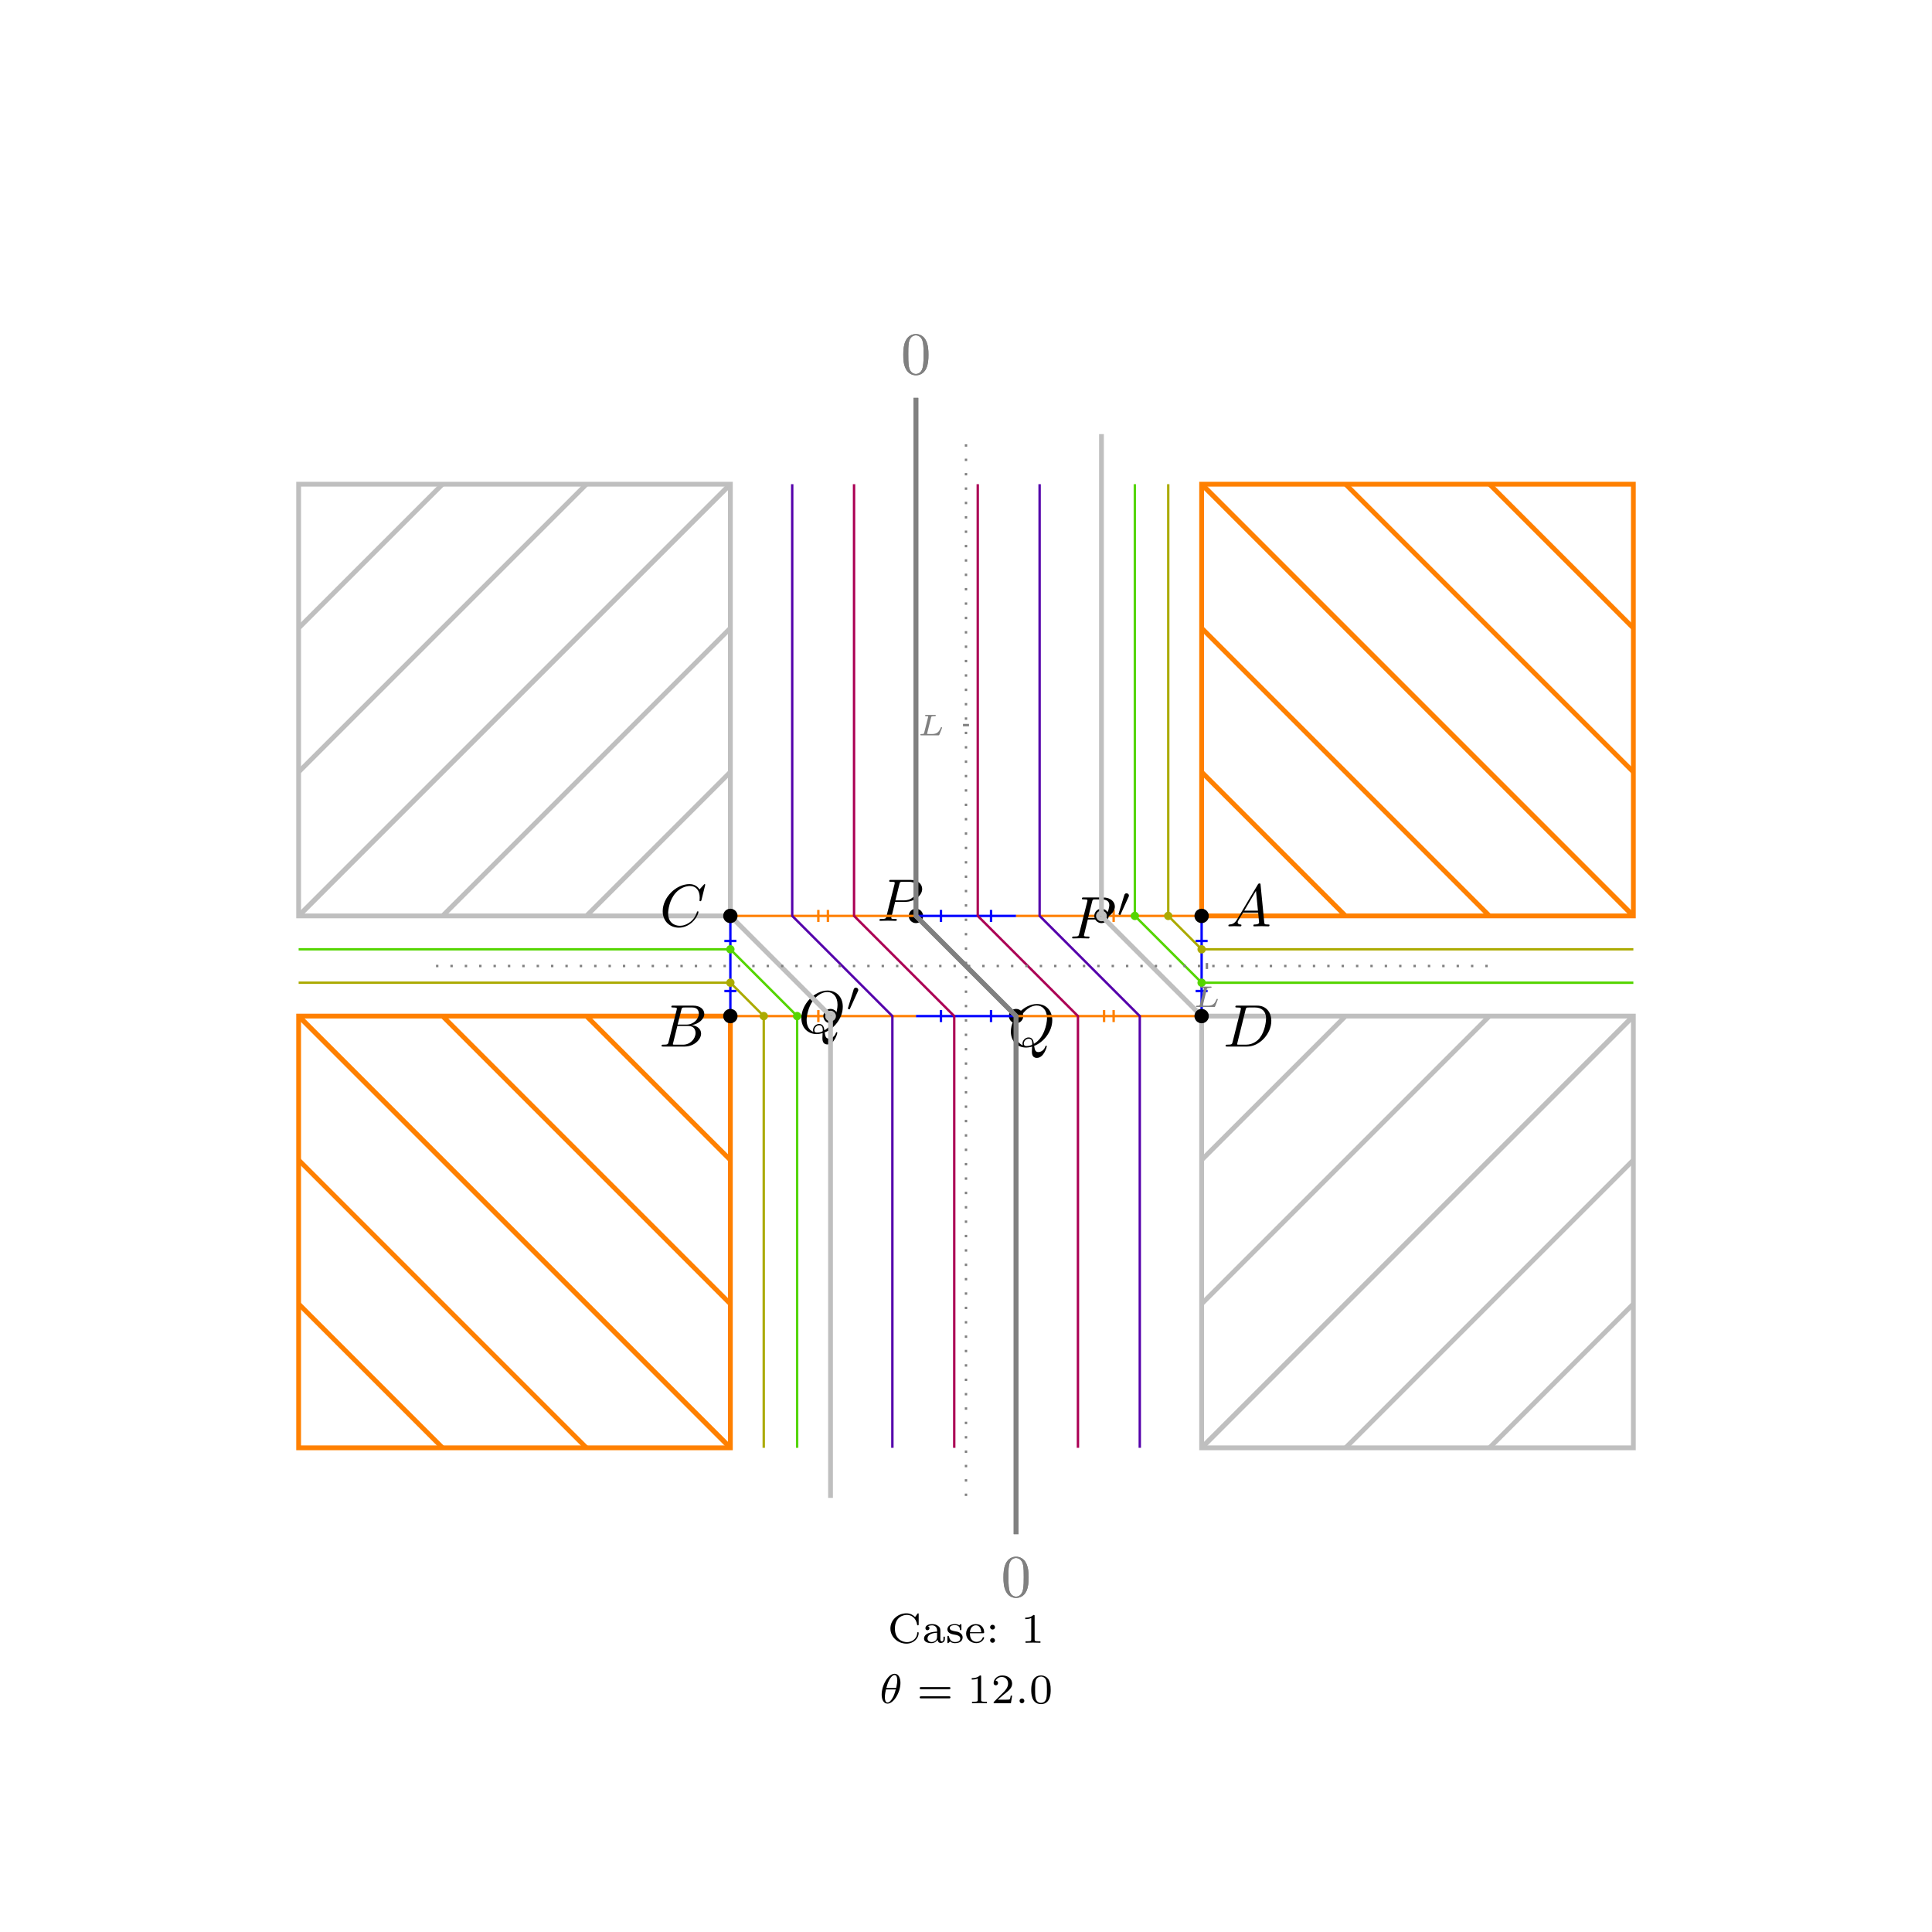 <?xml version="1.0" encoding="UTF-8"?>
<svg xmlns="http://www.w3.org/2000/svg" xmlns:xlink="http://www.w3.org/1999/xlink" width="321.501pt" height="321.501pt" viewBox="0 0 321.501 321.501" version="1.1">
<rect x="0" y="0" width="321.501" height="321.501" fill="#333333" stroke="none"/>
<defs>
<g>
<symbol overflow="visible" id="glyph0-0">
<path style="stroke:none;" d=""/>
</symbol>
<symbol overflow="visible" id="glyph0-1">
<path style="stroke:none;" d="M 3.016 -3.156 L 4.719 -3.156 C 6.125 -3.156 7.516 -4.188 7.516 -5.297 C 7.516 -6.078 6.859 -6.812 5.547 -6.812 L 2.328 -6.812 C 2.141 -6.812 2.031 -6.812 2.031 -6.625 C 2.031 -6.5 2.109 -6.5 2.312 -6.5 C 2.438 -6.5 2.625 -6.484 2.734 -6.484 C 2.906 -6.453 2.953 -6.438 2.953 -6.312 C 2.953 -6.281 2.953 -6.25 2.922 -6.125 L 1.578 -0.781 C 1.484 -0.391 1.469 -0.312 0.672 -0.312 C 0.516 -0.312 0.406 -0.312 0.406 -0.125 C 0.406 0 0.516 0 0.547 0 C 0.828 0 1.531 -0.031 1.812 -0.031 C 2.031 -0.031 2.25 -0.016 2.453 -0.016 C 2.672 -0.016 2.891 0 3.094 0 C 3.172 0 3.297 0 3.297 -0.203 C 3.297 -0.312 3.203 -0.312 3.016 -0.312 C 2.656 -0.312 2.375 -0.312 2.375 -0.484 C 2.375 -0.547 2.391 -0.594 2.406 -0.656 Z M 3.734 -6.125 C 3.828 -6.469 3.844 -6.5 4.281 -6.5 L 5.234 -6.5 C 6.062 -6.5 6.594 -6.234 6.594 -5.547 C 6.594 -5.156 6.391 -4.297 6 -3.938 C 5.5 -3.484 4.906 -3.406 4.469 -3.406 L 3.062 -3.406 Z M 3.734 -6.125 "/>
</symbol>
<symbol overflow="visible" id="glyph0-2">
<path style="stroke:none;" d="M 4.359 -0.062 C 5.906 -0.641 7.375 -2.422 7.375 -4.344 C 7.375 -5.953 6.312 -7.031 4.828 -7.031 C 2.688 -7.031 0.484 -4.766 0.484 -2.438 C 0.484 -0.781 1.609 0.219 3.047 0.219 C 3.297 0.219 3.625 0.172 4.016 0.062 C 3.984 0.688 3.984 0.703 3.984 0.844 C 3.984 1.156 3.984 1.938 4.812 1.938 C 5.984 1.938 6.469 0.109 6.469 0 C 6.469 -0.062 6.406 -0.094 6.359 -0.094 C 6.281 -0.094 6.266 -0.047 6.234 0.016 C 6 0.719 5.422 0.969 5.078 0.969 C 4.609 0.969 4.469 0.703 4.359 -0.062 Z M 2.484 -0.141 C 1.703 -0.453 1.359 -1.219 1.359 -2.125 C 1.359 -2.812 1.625 -4.234 2.375 -5.297 C 3.109 -6.312 4.047 -6.781 4.781 -6.781 C 5.766 -6.781 6.5 -6 6.5 -4.672 C 6.5 -3.672 5.984 -1.328 4.312 -0.406 C 4.266 -0.75 4.172 -1.469 3.438 -1.469 C 2.906 -1.469 2.422 -0.984 2.422 -0.453 C 2.422 -0.266 2.484 -0.156 2.484 -0.141 Z M 3.094 -0.031 C 2.953 -0.031 2.641 -0.031 2.641 -0.453 C 2.641 -0.859 3.016 -1.25 3.438 -1.25 C 3.859 -1.25 4.047 -1.016 4.047 -0.406 C 4.047 -0.266 4.031 -0.25 3.938 -0.203 C 3.672 -0.094 3.375 -0.031 3.094 -0.031 Z M 3.094 -0.031 "/>
</symbol>
<symbol overflow="visible" id="glyph0-3">
<path style="stroke:none;" d="M 1.781 -1.141 C 1.391 -0.484 1 -0.344 0.562 -0.312 C 0.438 -0.297 0.344 -0.297 0.344 -0.109 C 0.344 -0.047 0.406 0 0.484 0 C 0.75 0 1.062 -0.031 1.328 -0.031 C 1.672 -0.031 2.016 0 2.328 0 C 2.391 0 2.516 0 2.516 -0.188 C 2.516 -0.297 2.438 -0.312 2.359 -0.312 C 2.141 -0.328 1.891 -0.406 1.891 -0.656 C 1.891 -0.781 1.953 -0.891 2.031 -1.031 L 2.797 -2.297 L 5.297 -2.297 C 5.312 -2.094 5.453 -0.734 5.453 -0.641 C 5.453 -0.344 4.938 -0.312 4.734 -0.312 C 4.594 -0.312 4.5 -0.312 4.5 -0.109 C 4.5 0 4.609 0 4.641 0 C 5.047 0 5.469 -0.031 5.875 -0.031 C 6.125 -0.031 6.766 0 7.016 0 C 7.062 0 7.188 0 7.188 -0.203 C 7.188 -0.312 7.094 -0.312 6.953 -0.312 C 6.344 -0.312 6.344 -0.375 6.312 -0.672 L 5.703 -6.891 C 5.688 -7.094 5.688 -7.141 5.516 -7.141 C 5.359 -7.141 5.312 -7.062 5.25 -6.969 Z M 2.984 -2.609 L 4.938 -5.906 L 5.266 -2.609 Z M 2.984 -2.609 "/>
</symbol>
<symbol overflow="visible" id="glyph0-4">
<path style="stroke:none;" d="M 1.594 -0.781 C 1.5 -0.391 1.469 -0.312 0.688 -0.312 C 0.516 -0.312 0.422 -0.312 0.422 -0.109 C 0.422 0 0.516 0 0.688 0 L 4.25 0 C 5.828 0 7 -1.172 7 -2.156 C 7 -2.875 6.422 -3.453 5.453 -3.562 C 6.484 -3.75 7.531 -4.484 7.531 -5.438 C 7.531 -6.172 6.875 -6.812 5.688 -6.812 L 2.328 -6.812 C 2.141 -6.812 2.047 -6.812 2.047 -6.609 C 2.047 -6.5 2.141 -6.5 2.328 -6.5 C 2.344 -6.5 2.531 -6.5 2.703 -6.484 C 2.875 -6.453 2.969 -6.453 2.969 -6.312 C 2.969 -6.281 2.953 -6.25 2.938 -6.125 Z M 3.094 -3.656 L 3.719 -6.125 C 3.812 -6.469 3.828 -6.5 4.25 -6.5 L 5.547 -6.5 C 6.422 -6.5 6.625 -5.906 6.625 -5.469 C 6.625 -4.594 5.766 -3.656 4.562 -3.656 Z M 2.656 -0.312 C 2.516 -0.312 2.5 -0.312 2.438 -0.312 C 2.328 -0.328 2.297 -0.344 2.297 -0.422 C 2.297 -0.453 2.297 -0.469 2.359 -0.641 L 3.047 -3.422 L 4.922 -3.422 C 5.875 -3.422 6.078 -2.688 6.078 -2.266 C 6.078 -1.281 5.188 -0.312 4 -0.312 Z M 2.656 -0.312 "/>
</symbol>
<symbol overflow="visible" id="glyph0-5">
<path style="stroke:none;" d="M 7.578 -6.922 C 7.578 -6.953 7.562 -7.031 7.469 -7.031 C 7.438 -7.031 7.422 -7.016 7.312 -6.906 L 6.625 -6.141 C 6.531 -6.281 6.078 -7.031 4.969 -7.031 C 2.734 -7.031 0.5 -4.828 0.5 -2.516 C 0.5 -0.875 1.672 0.219 3.203 0.219 C 4.062 0.219 4.828 -0.172 5.359 -0.641 C 6.281 -1.453 6.453 -2.359 6.453 -2.391 C 6.453 -2.5 6.344 -2.5 6.328 -2.5 C 6.266 -2.5 6.219 -2.469 6.203 -2.391 C 6.109 -2.109 5.875 -1.391 5.188 -0.812 C 4.5 -0.266 3.875 -0.094 3.359 -0.094 C 2.469 -0.094 1.406 -0.609 1.406 -2.156 C 1.406 -2.734 1.609 -4.344 2.609 -5.516 C 3.219 -6.219 4.156 -6.719 5.047 -6.719 C 6.062 -6.719 6.656 -5.953 6.656 -4.797 C 6.656 -4.391 6.625 -4.391 6.625 -4.281 C 6.625 -4.188 6.734 -4.188 6.766 -4.188 C 6.891 -4.188 6.891 -4.203 6.953 -4.391 Z M 7.578 -6.922 "/>
</symbol>
<symbol overflow="visible" id="glyph0-6">
<path style="stroke:none;" d="M 1.578 -0.781 C 1.484 -0.391 1.469 -0.312 0.672 -0.312 C 0.516 -0.312 0.406 -0.312 0.406 -0.125 C 0.406 0 0.484 0 0.672 0 L 3.984 0 C 6.047 0 8.016 -2.109 8.016 -4.281 C 8.016 -5.688 7.172 -6.812 5.672 -6.812 L 2.328 -6.812 C 2.141 -6.812 2.031 -6.812 2.031 -6.625 C 2.031 -6.5 2.109 -6.5 2.312 -6.5 C 2.438 -6.5 2.625 -6.484 2.734 -6.484 C 2.906 -6.453 2.953 -6.438 2.953 -6.312 C 2.953 -6.281 2.953 -6.25 2.922 -6.125 Z M 3.734 -6.125 C 3.828 -6.469 3.844 -6.5 4.281 -6.5 L 5.344 -6.5 C 6.312 -6.5 7.141 -5.969 7.141 -4.656 C 7.141 -4.172 6.953 -2.531 6.094 -1.438 C 5.812 -1.062 5.031 -0.312 3.797 -0.312 L 2.672 -0.312 C 2.531 -0.312 2.516 -0.312 2.453 -0.312 C 2.359 -0.328 2.328 -0.344 2.328 -0.422 C 2.328 -0.453 2.328 -0.469 2.375 -0.641 Z M 3.734 -6.125 "/>
</symbol>
<symbol overflow="visible" id="glyph1-0">
<path style="stroke:none;" d=""/>
</symbol>
<symbol overflow="visible" id="glyph1-1">
<path style="stroke:none;" d="M 2.016 -3.297 C 2.078 -3.406 2.078 -3.469 2.078 -3.516 C 2.078 -3.734 1.891 -3.891 1.672 -3.891 C 1.406 -3.891 1.328 -3.672 1.297 -3.562 L 0.375 -0.547 C 0.359 -0.531 0.328 -0.453 0.328 -0.438 C 0.328 -0.359 0.547 -0.281 0.609 -0.281 C 0.656 -0.281 0.656 -0.297 0.703 -0.406 Z M 2.016 -3.297 "/>
</symbol>
<symbol overflow="visible" id="glyph2-0">
<path style="stroke:none;" d=""/>
</symbol>
<symbol overflow="visible" id="glyph2-1">
<path style="stroke:none;" d="M 4.578 -3.188 C 4.578 -3.984 4.531 -4.781 4.188 -5.516 C 3.734 -6.484 2.906 -6.641 2.5 -6.641 C 1.891 -6.641 1.172 -6.375 0.75 -5.453 C 0.438 -4.766 0.391 -3.984 0.391 -3.188 C 0.391 -2.438 0.422 -1.547 0.844 -0.781 C 1.266 0.016 2 0.219 2.484 0.219 C 3.016 0.219 3.781 0.016 4.219 -0.938 C 4.531 -1.625 4.578 -2.406 4.578 -3.188 Z M 2.484 0 C 2.094 0 1.5 -0.25 1.328 -1.203 C 1.219 -1.797 1.219 -2.719 1.219 -3.312 C 1.219 -3.953 1.219 -4.609 1.297 -5.141 C 1.484 -6.328 2.234 -6.422 2.484 -6.422 C 2.812 -6.422 3.469 -6.234 3.656 -5.25 C 3.766 -4.688 3.766 -3.938 3.766 -3.312 C 3.766 -2.562 3.766 -1.891 3.656 -1.25 C 3.5 -0.297 2.938 0 2.484 0 Z M 2.484 0 "/>
</symbol>
<symbol overflow="visible" id="glyph3-0">
<path style="stroke:none;" d=""/>
</symbol>
<symbol overflow="visible" id="glyph3-1">
<path style="stroke:none;" d="M 2.375 -2.984 C 2.406 -3.109 2.438 -3.141 2.562 -3.156 C 2.703 -3.188 2.797 -3.188 2.938 -3.188 C 3.078 -3.188 3.156 -3.188 3.156 -3.312 C 3.156 -3.375 3.109 -3.406 3.062 -3.406 C 2.922 -3.406 2.781 -3.391 2.656 -3.391 C 2.516 -3.391 2.375 -3.391 2.25 -3.391 C 2.109 -3.391 1.984 -3.391 1.859 -3.391 C 1.75 -3.391 1.609 -3.406 1.5 -3.406 C 1.469 -3.406 1.375 -3.406 1.375 -3.266 C 1.375 -3.188 1.453 -3.188 1.562 -3.188 C 1.609 -3.188 1.781 -3.188 1.891 -3.156 C 1.891 -3.094 1.891 -3.078 1.875 -3.031 L 1.219 -0.406 C 1.172 -0.266 1.172 -0.219 0.797 -0.219 C 0.656 -0.219 0.578 -0.219 0.578 -0.078 C 0.578 0 0.656 0 0.75 0 L 3.578 0 C 3.703 0 3.703 0 3.75 -0.109 C 3.797 -0.25 4.203 -1.234 4.203 -1.266 C 4.203 -1.312 4.172 -1.359 4.094 -1.359 C 4.016 -1.359 4.016 -1.344 3.953 -1.219 C 3.688 -0.578 3.375 -0.219 2.547 -0.219 L 1.859 -0.219 C 1.812 -0.219 1.75 -0.219 1.703 -0.234 C 1.703 -0.281 1.703 -0.281 1.719 -0.328 Z M 2.375 -2.984 "/>
</symbol>
<symbol overflow="visible" id="glyph4-0">
<path style="stroke:none;" d=""/>
</symbol>
<symbol overflow="visible" id="glyph4-1">
<path style="stroke:none;" d="M 5.188 -4.719 C 5.188 -4.844 5.188 -4.906 5.094 -4.906 C 5.062 -4.906 5.031 -4.906 4.969 -4.812 L 4.594 -4.281 C 4.312 -4.578 3.828 -4.906 3.156 -4.906 C 1.688 -4.906 0.484 -3.766 0.484 -2.391 C 0.484 -0.969 1.719 0.141 3.156 0.141 C 4.391 0.141 5.188 -0.781 5.188 -1.625 C 5.188 -1.703 5.172 -1.766 5.062 -1.766 C 5.031 -1.766 4.953 -1.766 4.953 -1.672 C 4.891 -0.547 3.938 -0.109 3.25 -0.109 C 2.516 -0.109 1.234 -0.562 1.234 -2.375 C 1.234 -4.266 2.578 -4.641 3.234 -4.641 C 3.938 -4.641 4.75 -4.188 4.938 -2.984 C 4.953 -2.906 5.016 -2.906 5.062 -2.906 C 5.188 -2.906 5.188 -2.953 5.188 -3.094 Z M 5.188 -4.719 "/>
</symbol>
<symbol overflow="visible" id="glyph4-2">
<path style="stroke:none;" d="M 3.109 -1.875 C 3.109 -2.234 3.109 -2.5 2.781 -2.766 C 2.5 -3 2.172 -3.109 1.75 -3.109 C 1.094 -3.109 0.625 -2.859 0.625 -2.438 C 0.625 -2.203 0.781 -2.094 0.969 -2.094 C 1.156 -2.094 1.297 -2.234 1.297 -2.422 C 1.297 -2.531 1.234 -2.688 1.047 -2.734 C 1.297 -2.906 1.703 -2.906 1.734 -2.906 C 2.125 -2.906 2.562 -2.656 2.562 -2.062 L 2.562 -1.859 C 2.172 -1.844 1.719 -1.812 1.203 -1.625 C 0.578 -1.406 0.391 -1.016 0.391 -0.703 C 0.391 -0.109 1.109 0.062 1.609 0.062 C 2.156 0.062 2.484 -0.25 2.641 -0.516 C 2.656 -0.234 2.844 0.031 3.172 0.031 C 3.188 0.031 3.859 0.031 3.859 -0.625 L 3.859 -1.016 L 3.625 -1.016 L 3.625 -0.641 C 3.625 -0.562 3.625 -0.234 3.359 -0.234 C 3.109 -0.234 3.109 -0.562 3.109 -0.641 Z M 2.562 -0.984 C 2.562 -0.312 1.969 -0.125 1.656 -0.125 C 1.297 -0.125 0.969 -0.359 0.969 -0.703 C 0.969 -1.094 1.297 -1.625 2.562 -1.672 Z M 2.562 -0.984 "/>
</symbol>
<symbol overflow="visible" id="glyph4-3">
<path style="stroke:none;" d="M 2.641 -2.922 C 2.641 -3.047 2.641 -3.109 2.547 -3.109 C 2.516 -3.109 2.5 -3.109 2.406 -3.031 C 2.391 -3.016 2.328 -2.953 2.281 -2.922 C 2.062 -3.062 1.812 -3.109 1.547 -3.109 C 0.547 -3.109 0.312 -2.578 0.312 -2.234 C 0.312 -2.016 0.406 -1.828 0.578 -1.688 C 0.844 -1.469 1.109 -1.422 1.547 -1.344 C 1.891 -1.281 2.453 -1.188 2.453 -0.719 C 2.453 -0.453 2.266 -0.125 1.594 -0.125 C 0.922 -0.125 0.688 -0.562 0.562 -1.031 C 0.531 -1.125 0.531 -1.156 0.438 -1.156 C 0.312 -1.156 0.312 -1.109 0.312 -0.969 L 0.312 -0.109 C 0.312 0 0.312 0.062 0.406 0.062 C 0.469 0.062 0.609 -0.078 0.75 -0.234 C 1.047 0.062 1.422 0.062 1.594 0.062 C 2.5 0.062 2.844 -0.422 2.844 -0.906 C 2.844 -1.172 2.719 -1.391 2.531 -1.547 C 2.266 -1.797 1.953 -1.859 1.703 -1.891 C 1.156 -2 0.703 -2.078 0.703 -2.453 C 0.703 -2.672 0.891 -2.938 1.547 -2.938 C 2.359 -2.938 2.391 -2.375 2.406 -2.172 C 2.406 -2.094 2.5 -2.094 2.516 -2.094 C 2.641 -2.094 2.641 -2.141 2.641 -2.281 Z M 2.641 -2.922 "/>
</symbol>
<symbol overflow="visible" id="glyph4-4">
<path style="stroke:none;" d="M 3.062 -1.594 C 3.219 -1.594 3.266 -1.594 3.266 -1.734 C 3.266 -2.359 2.922 -3.109 1.875 -3.109 C 0.969 -3.109 0.266 -2.391 0.266 -1.531 C 0.266 -0.641 1.047 0.062 1.969 0.062 C 2.906 0.062 3.266 -0.688 3.266 -0.844 C 3.266 -0.859 3.25 -0.938 3.141 -0.938 C 3.047 -0.938 3.031 -0.891 3.016 -0.828 C 2.797 -0.266 2.266 -0.156 2.016 -0.156 C 1.688 -0.156 1.375 -0.297 1.172 -0.562 C 0.906 -0.891 0.906 -1.312 0.906 -1.594 Z M 0.906 -1.766 C 0.984 -2.75 1.609 -2.906 1.875 -2.906 C 2.734 -2.906 2.766 -1.938 2.781 -1.766 Z M 0.906 -1.766 "/>
</symbol>
<symbol overflow="visible" id="glyph4-5">
<path style="stroke:none;" d="M 1.531 -2.594 C 1.531 -2.844 1.328 -3 1.125 -3 C 0.891 -3 0.719 -2.812 0.719 -2.609 C 0.719 -2.359 0.922 -2.203 1.125 -2.203 C 1.359 -2.203 1.531 -2.391 1.531 -2.594 Z M 1.531 -0.391 C 1.531 -0.641 1.328 -0.797 1.125 -0.797 C 0.891 -0.797 0.719 -0.609 0.719 -0.406 C 0.719 -0.156 0.922 0 1.125 0 C 1.359 0 1.531 -0.188 1.531 -0.391 Z M 1.531 -0.391 "/>
</symbol>
<symbol overflow="visible" id="glyph4-6">
<path style="stroke:none;" d="M 2.328 -4.438 C 2.328 -4.625 2.328 -4.625 2.125 -4.625 C 1.672 -4.188 1.047 -4.188 0.766 -4.188 L 0.766 -3.938 C 0.922 -3.938 1.391 -3.938 1.766 -4.125 L 1.766 -0.578 C 1.766 -0.344 1.766 -0.25 1.078 -0.25 L 0.812 -0.25 L 0.812 0 C 0.938 0 1.797 -0.031 2.047 -0.031 C 2.266 -0.031 3.141 0 3.297 0 L 3.297 -0.25 L 3.031 -0.25 C 2.328 -0.25 2.328 -0.344 2.328 -0.578 Z M 2.328 -4.438 "/>
</symbol>
<symbol overflow="visible" id="glyph4-7">
<path style="stroke:none;" d="M 5.359 -2.344 C 5.453 -2.344 5.609 -2.344 5.609 -2.516 C 5.609 -2.688 5.453 -2.688 5.359 -2.688 L 0.75 -2.688 C 0.656 -2.688 0.484 -2.688 0.484 -2.516 C 0.484 -2.344 0.641 -2.344 0.75 -2.344 Z M 5.359 -0.812 C 5.453 -0.812 5.609 -0.812 5.609 -0.969 C 5.609 -1.156 5.453 -1.156 5.359 -1.156 L 0.75 -1.156 C 0.641 -1.156 0.484 -1.156 0.484 -0.969 C 0.484 -0.812 0.656 -0.812 0.75 -0.812 Z M 5.359 -0.812 "/>
</symbol>
<symbol overflow="visible" id="glyph4-8">
<path style="stroke:none;" d="M 3.516 -1.266 L 3.281 -1.266 C 3.266 -1.109 3.188 -0.703 3.094 -0.641 C 3.047 -0.594 2.516 -0.594 2.406 -0.594 L 1.125 -0.594 C 1.859 -1.234 2.109 -1.438 2.516 -1.766 C 3.031 -2.172 3.516 -2.609 3.516 -3.266 C 3.516 -4.109 2.781 -4.625 1.891 -4.625 C 1.031 -4.625 0.438 -4.016 0.438 -3.375 C 0.438 -3.031 0.734 -2.984 0.812 -2.984 C 0.969 -2.984 1.172 -3.109 1.172 -3.359 C 1.172 -3.484 1.125 -3.734 0.766 -3.734 C 0.984 -4.219 1.453 -4.375 1.781 -4.375 C 2.484 -4.375 2.844 -3.828 2.844 -3.266 C 2.844 -2.656 2.406 -2.188 2.188 -1.938 L 0.516 -0.266 C 0.438 -0.203 0.438 -0.188 0.438 0 L 3.312 0 Z M 3.516 -1.266 "/>
</symbol>
<symbol overflow="visible" id="glyph4-9">
<path style="stroke:none;" d="M 3.594 -2.219 C 3.594 -2.984 3.5 -3.547 3.188 -4.031 C 2.969 -4.344 2.531 -4.625 1.984 -4.625 C 0.359 -4.625 0.359 -2.719 0.359 -2.219 C 0.359 -1.719 0.359 0.141 1.984 0.141 C 3.594 0.141 3.594 -1.719 3.594 -2.219 Z M 1.984 -0.062 C 1.656 -0.062 1.234 -0.25 1.094 -0.812 C 1 -1.219 1 -1.797 1 -2.312 C 1 -2.828 1 -3.359 1.094 -3.734 C 1.25 -4.281 1.688 -4.438 1.984 -4.438 C 2.359 -4.438 2.719 -4.203 2.844 -3.797 C 2.953 -3.422 2.969 -2.922 2.969 -2.312 C 2.969 -1.797 2.969 -1.281 2.875 -0.844 C 2.734 -0.203 2.266 -0.062 1.984 -0.062 Z M 1.984 -0.062 "/>
</symbol>
<symbol overflow="visible" id="glyph5-0">
<path style="stroke:none;" d=""/>
</symbol>
<symbol overflow="visible" id="glyph5-1">
<path style="stroke:none;" d="M 3.562 -3.391 C 3.562 -4.125 3.281 -4.906 2.594 -4.906 C 1.547 -4.906 0.438 -3.031 0.438 -1.438 C 0.438 -0.609 0.766 0.062 1.406 0.062 C 2.453 0.062 3.562 -1.828 3.562 -3.391 Z M 1.219 -2.547 C 1.578 -4.047 2.188 -4.703 2.594 -4.703 C 3.031 -4.703 3.031 -3.938 3.031 -3.812 C 3.031 -3.531 2.984 -3.125 2.844 -2.547 Z M 2.781 -2.297 C 2.578 -1.531 2.422 -1.156 2.203 -0.812 C 2 -0.453 1.719 -0.125 1.406 -0.125 C 1.031 -0.125 0.969 -0.656 0.969 -1.031 C 0.969 -1.484 1.094 -2.031 1.156 -2.297 Z M 2.781 -2.297 "/>
</symbol>
<symbol overflow="visible" id="glyph5-2">
<path style="stroke:none;" d="M 1.578 -0.391 C 1.578 -0.641 1.375 -0.797 1.188 -0.797 C 0.953 -0.797 0.781 -0.609 0.781 -0.406 C 0.781 -0.156 0.984 0 1.172 0 C 1.406 0 1.578 -0.188 1.578 -0.391 Z M 1.578 -0.391 "/>
</symbol>
</g>
<clipPath id="clip1">
  <path d="M 0 0 L 321.5 0 L 321.5 321.5 L 0 321.5 Z M 0 0 "/>
</clipPath>
</defs>
<g id="surface1">
<g clip-path="url(#clip1)" clip-rule="nonzero">
<path style="fill-rule:nonzero;fill:rgb(100%,100%,100%);fill-opacity:1;stroke-width:0.797;stroke-linecap:butt;stroke-linejoin:miter;stroke:rgb(100%,100%,100%);stroke-opacity:1;stroke-miterlimit:10;" d="M -160.355 160.353 L 160.355 160.353 L 160.355 -160.354 L -160.355 -160.354 Z M -160.355 160.353 " transform="matrix(1,0,0,-1,160.75,160.751)"/>
</g>
<path style="fill-rule:nonzero;fill:rgb(0%,0%,0%);fill-opacity:1;stroke-width:0.399;stroke-linecap:butt;stroke-linejoin:miter;stroke:rgb(0%,0%,0%);stroke-opacity:1;stroke-miterlimit:10;" d="M -7.34 8.337 C -7.34 8.884 -7.785 9.333 -8.336 9.333 C -8.887 9.333 -9.332 8.884 -9.332 8.337 C -9.332 7.786 -8.887 7.337 -8.336 7.337 C -7.785 7.337 -7.34 7.786 -7.34 8.337 Z M -7.34 8.337 " transform="matrix(1,0,0,-1,160.75,160.751)"/>
<path style="fill-rule:nonzero;fill:rgb(0%,0%,0%);fill-opacity:1;stroke-width:0.399;stroke-linecap:butt;stroke-linejoin:miter;stroke:rgb(0%,0%,0%);stroke-opacity:1;stroke-miterlimit:10;" d="M 9.332 -8.335 C 9.332 -7.784 8.887 -7.339 8.336 -7.339 C 7.785 -7.339 7.34 -7.784 7.34 -8.335 C 7.34 -8.886 7.785 -9.331 8.336 -9.331 C 8.887 -9.331 9.332 -8.886 9.332 -8.335 Z M 9.332 -8.335 " transform="matrix(1,0,0,-1,160.75,160.751)"/>
<g style="fill:rgb(0%,0%,0%);fill-opacity:1;">
  <use xlink:href="#glyph0-1" x="145.942" y="153.236"/>
</g>
<g style="fill:rgb(0%,0%,0%);fill-opacity:1;">
  <use xlink:href="#glyph0-2" x="167.731" y="174.105"/>
</g>
<path style="fill:none;stroke-width:0.399;stroke-linecap:butt;stroke-linejoin:miter;stroke:rgb(100%,50%,0%);stroke-opacity:1;stroke-miterlimit:10;" d="M -39.211 8.337 L -8.336 8.337 " transform="matrix(1,0,0,-1,160.75,160.751)"/>
<path style="fill:none;stroke-width:0.399;stroke-linecap:butt;stroke-linejoin:miter;stroke:rgb(100%,50%,0%);stroke-opacity:1;stroke-miterlimit:10;" d="M -22.977 9.333 L -22.977 7.337 M -24.57 9.333 L -24.57 7.337 " transform="matrix(1,0,0,-1,160.75,160.751)"/>
<path style="fill:none;stroke-width:0.399;stroke-linecap:butt;stroke-linejoin:miter;stroke:rgb(100%,50%,0%);stroke-opacity:1;stroke-miterlimit:10;" d="M 8.336 -8.335 L 39.211 -8.335 " transform="matrix(1,0,0,-1,160.75,160.751)"/>
<path style="fill:none;stroke-width:0.399;stroke-linecap:butt;stroke-linejoin:miter;stroke:rgb(100%,50%,0%);stroke-opacity:1;stroke-miterlimit:10;" d="M 24.57 -7.339 L 24.57 -9.331 M 22.977 -7.339 L 22.977 -9.331 " transform="matrix(1,0,0,-1,160.75,160.751)"/>
<path style="fill:none;stroke-width:0.399;stroke-linecap:butt;stroke-linejoin:miter;stroke:rgb(0%,0%,100%);stroke-opacity:1;stroke-miterlimit:10;" d="M -39.211 8.337 L -39.211 -8.335 " transform="matrix(1,0,0,-1,160.75,160.751)"/>
<path style="fill:none;stroke-width:0.399;stroke-linecap:butt;stroke-linejoin:miter;stroke:rgb(0%,0%,100%);stroke-opacity:1;stroke-miterlimit:10;" d="M -38.215 4.169 L -40.207 4.169 " transform="matrix(1,0,0,-1,160.75,160.751)"/>
<path style="fill:none;stroke-width:0.399;stroke-linecap:butt;stroke-linejoin:miter;stroke:rgb(0%,0%,100%);stroke-opacity:1;stroke-miterlimit:10;" d="M -40.207 -4.167 L -38.215 -4.167 " transform="matrix(1,0,0,-1,160.75,160.751)"/>
<path style="fill:none;stroke-width:0.399;stroke-linecap:butt;stroke-linejoin:miter;stroke:rgb(0%,0%,100%);stroke-opacity:1;stroke-miterlimit:10;" d="M 39.211 8.337 L 39.211 -8.335 " transform="matrix(1,0,0,-1,160.75,160.751)"/>
<path style="fill:none;stroke-width:0.399;stroke-linecap:butt;stroke-linejoin:miter;stroke:rgb(0%,0%,100%);stroke-opacity:1;stroke-miterlimit:10;" d="M 40.207 4.169 L 38.215 4.169 " transform="matrix(1,0,0,-1,160.75,160.751)"/>
<path style="fill:none;stroke-width:0.399;stroke-linecap:butt;stroke-linejoin:miter;stroke:rgb(0%,0%,100%);stroke-opacity:1;stroke-miterlimit:10;" d="M 38.215 -4.167 L 40.207 -4.167 " transform="matrix(1,0,0,-1,160.75,160.751)"/>
<path style="fill:none;stroke-width:0.399;stroke-linecap:butt;stroke-linejoin:miter;stroke:rgb(0%,0%,100%);stroke-opacity:1;stroke-miterlimit:10;" d="M 0 8.337 L -8.336 8.337 " transform="matrix(1,0,0,-1,160.75,160.751)"/>
<path style="fill:none;stroke-width:0.399;stroke-linecap:butt;stroke-linejoin:miter;stroke:rgb(0%,0%,100%);stroke-opacity:1;stroke-miterlimit:10;" d="M -4.168 7.337 L -4.168 9.333 " transform="matrix(1,0,0,-1,160.75,160.751)"/>
<path style="fill:none;stroke-width:0.399;stroke-linecap:butt;stroke-linejoin:miter;stroke:rgb(0%,0%,100%);stroke-opacity:1;stroke-miterlimit:10;" d="M 0 -8.335 L 8.336 -8.335 " transform="matrix(1,0,0,-1,160.75,160.751)"/>
<path style="fill:none;stroke-width:0.399;stroke-linecap:butt;stroke-linejoin:miter;stroke:rgb(0%,0%,100%);stroke-opacity:1;stroke-miterlimit:10;" d="M 4.168 -7.339 L 4.168 -9.331 " transform="matrix(1,0,0,-1,160.75,160.751)"/>
<path style="fill:none;stroke-width:0.399;stroke-linecap:butt;stroke-linejoin:miter;stroke:rgb(0%,0%,100%);stroke-opacity:1;stroke-miterlimit:10;" d="M 0 8.337 L 8.336 8.337 " transform="matrix(1,0,0,-1,160.75,160.751)"/>
<path style="fill:none;stroke-width:0.399;stroke-linecap:butt;stroke-linejoin:miter;stroke:rgb(0%,0%,100%);stroke-opacity:1;stroke-miterlimit:10;" d="M 4.168 9.333 L 4.168 7.337 " transform="matrix(1,0,0,-1,160.75,160.751)"/>
<path style="fill:none;stroke-width:0.399;stroke-linecap:butt;stroke-linejoin:miter;stroke:rgb(100%,50%,0%);stroke-opacity:1;stroke-miterlimit:10;" d="M 39.211 8.337 L 8.336 8.337 " transform="matrix(1,0,0,-1,160.75,160.751)"/>
<path style="fill:none;stroke-width:0.399;stroke-linecap:butt;stroke-linejoin:miter;stroke:rgb(100%,50%,0%);stroke-opacity:1;stroke-miterlimit:10;" d="M 22.977 7.337 L 22.977 9.333 M 24.57 7.337 L 24.57 9.333 " transform="matrix(1,0,0,-1,160.75,160.751)"/>
<path style="fill:none;stroke-width:0.399;stroke-linecap:butt;stroke-linejoin:miter;stroke:rgb(0%,0%,100%);stroke-opacity:1;stroke-miterlimit:10;" d="M 0 -8.335 L -8.336 -8.335 " transform="matrix(1,0,0,-1,160.75,160.751)"/>
<path style="fill:none;stroke-width:0.399;stroke-linecap:butt;stroke-linejoin:miter;stroke:rgb(0%,0%,100%);stroke-opacity:1;stroke-miterlimit:10;" d="M -4.168 -9.331 L -4.168 -7.339 " transform="matrix(1,0,0,-1,160.75,160.751)"/>
<path style="fill:none;stroke-width:0.399;stroke-linecap:butt;stroke-linejoin:miter;stroke:rgb(100%,50%,0%);stroke-opacity:1;stroke-miterlimit:10;" d="M -39.211 -8.335 L -8.336 -8.335 " transform="matrix(1,0,0,-1,160.75,160.751)"/>
<path style="fill:none;stroke-width:0.399;stroke-linecap:butt;stroke-linejoin:miter;stroke:rgb(100%,50%,0%);stroke-opacity:1;stroke-miterlimit:10;" d="M -22.977 -7.339 L -22.977 -9.331 M -24.57 -7.339 L -24.57 -9.331 " transform="matrix(1,0,0,-1,160.75,160.751)"/>
<path style="fill-rule:nonzero;fill:rgb(0%,0%,0%);fill-opacity:1;stroke-width:0.399;stroke-linecap:butt;stroke-linejoin:miter;stroke:rgb(0%,0%,0%);stroke-opacity:1;stroke-miterlimit:10;" d="M -21.547 -8.335 C -21.547 -7.784 -21.992 -7.339 -22.543 -7.339 C -23.094 -7.339 -23.539 -7.784 -23.539 -8.335 C -23.539 -8.886 -23.094 -9.331 -22.543 -9.331 C -21.992 -9.331 -21.547 -8.886 -21.547 -8.335 Z M -21.547 -8.335 " transform="matrix(1,0,0,-1,160.75,160.751)"/>
<g style="fill:rgb(0%,0%,0%);fill-opacity:1;">
  <use xlink:href="#glyph0-2" x="132.873" y="171.862"/>
</g>
<g style="fill:rgb(0%,0%,0%);fill-opacity:1;">
  <use xlink:href="#glyph1-1" x="140.749" y="168.246"/>
</g>
<path style="fill-rule:nonzero;fill:rgb(0%,0%,0%);fill-opacity:1;stroke-width:0.399;stroke-linecap:butt;stroke-linejoin:miter;stroke:rgb(0%,0%,0%);stroke-opacity:1;stroke-miterlimit:10;" d="M 23.539 8.337 C 23.539 8.884 23.094 9.333 22.543 9.333 C 21.992 9.333 21.547 8.884 21.547 8.337 C 21.547 7.786 21.992 7.337 22.543 7.337 C 23.094 7.337 23.539 7.786 23.539 8.337 Z M 23.539 8.337 " transform="matrix(1,0,0,-1,160.75,160.751)"/>
<g style="fill:rgb(0%,0%,0%);fill-opacity:1;">
  <use xlink:href="#glyph0-1" x="178.005" y="156.161"/>
</g>
<g style="fill:rgb(0%,0%,0%);fill-opacity:1;">
  <use xlink:href="#glyph1-1" x="185.785" y="152.545"/>
</g>
<path style="fill:none;stroke-width:0.797;stroke-linecap:butt;stroke-linejoin:miter;stroke:rgb(50%,50%,50%);stroke-opacity:1;stroke-miterlimit:10;" d="M -8.336 94.544 L -8.336 8.337 L 8.336 -8.335 L 8.336 -94.546 " transform="matrix(1,0,0,-1,160.75,160.751)"/>
<g style="fill:rgb(50%,50%,50%);fill-opacity:1;">
  <use xlink:href="#glyph2-1" x="149.925" y="62.232"/>
</g>
<g style="fill:rgb(50%,50%,50%);fill-opacity:1;">
  <use xlink:href="#glyph2-1" x="166.595" y="265.689"/>
</g>
<path style="fill:none;stroke-width:0.797;stroke-linecap:butt;stroke-linejoin:miter;stroke:rgb(50%,50%,50%);stroke-opacity:1;stroke-miterlimit:10;" d="M -8.336 94.544 L -8.336 8.337 L 8.336 -8.335 L 8.336 -94.546 " transform="matrix(1,0,0,-1,160.75,160.751)"/>
<g style="fill:rgb(50%,50%,50%);fill-opacity:1;">
  <use xlink:href="#glyph2-1" x="149.925" y="62.232"/>
</g>
<g style="fill:rgb(50%,50%,50%);fill-opacity:1;">
  <use xlink:href="#glyph2-1" x="166.595" y="265.689"/>
</g>
<path style="fill:none;stroke-width:0.399;stroke-linecap:butt;stroke-linejoin:miter;stroke:rgb(32.999%,0%,67%);stroke-opacity:1;stroke-miterlimit:10;" d="M -28.918 80.177 L -28.918 8.337 L -12.25 -8.335 L -12.25 -80.179 " transform="matrix(1,0,0,-1,160.75,160.751)"/>
<path style="fill:none;stroke-width:0.399;stroke-linecap:butt;stroke-linejoin:miter;stroke:rgb(32.999%,0%,67%);stroke-opacity:1;stroke-miterlimit:10;" d="M 28.918 -80.179 L 28.918 -8.335 L 12.25 8.337 L 12.25 80.177 " transform="matrix(1,0,0,-1,160.75,160.751)"/>
<path style="fill:none;stroke-width:0.399;stroke-linecap:butt;stroke-linejoin:miter;stroke:rgb(67%,0%,32.999%);stroke-opacity:1;stroke-miterlimit:10;" d="M -18.629 80.177 L -18.629 8.337 L -1.957 -8.335 L -1.957 -80.179 " transform="matrix(1,0,0,-1,160.75,160.751)"/>
<path style="fill:none;stroke-width:0.399;stroke-linecap:butt;stroke-linejoin:miter;stroke:rgb(67%,0%,32.999%);stroke-opacity:1;stroke-miterlimit:10;" d="M 18.629 -80.179 L 18.629 -8.335 L 1.957 8.337 L 1.957 80.177 " transform="matrix(1,0,0,-1,160.75,160.751)"/>
<path style="fill:none;stroke-width:0.797;stroke-linecap:butt;stroke-linejoin:miter;stroke:rgb(75%,75%,75%);stroke-opacity:1;stroke-miterlimit:10;" d="M -39.211 32.282 L -63.16 8.337 " transform="matrix(1,0,0,-1,160.75,160.751)"/>
<path style="fill:none;stroke-width:0.797;stroke-linecap:butt;stroke-linejoin:miter;stroke:rgb(75%,75%,75%);stroke-opacity:1;stroke-miterlimit:10;" d="M -111.055 56.231 L -87.105 80.177 " transform="matrix(1,0,0,-1,160.75,160.751)"/>
<path style="fill:none;stroke-width:0.797;stroke-linecap:butt;stroke-linejoin:miter;stroke:rgb(75%,75%,75%);stroke-opacity:1;stroke-miterlimit:10;" d="M -39.211 56.228 L -87.105 8.337 " transform="matrix(1,0,0,-1,160.75,160.751)"/>
<path style="fill:none;stroke-width:0.797;stroke-linecap:butt;stroke-linejoin:miter;stroke:rgb(75%,75%,75%);stroke-opacity:1;stroke-miterlimit:10;" d="M -111.055 32.282 L -63.16 80.177 " transform="matrix(1,0,0,-1,160.75,160.751)"/>
<path style="fill:none;stroke-width:0.797;stroke-linecap:butt;stroke-linejoin:miter;stroke:rgb(75%,75%,75%);stroke-opacity:1;stroke-miterlimit:10;" d="M -39.211 80.177 L -111.055 8.337 " transform="matrix(1,0,0,-1,160.75,160.751)"/>
<path style="fill:none;stroke-width:0.797;stroke-linecap:butt;stroke-linejoin:miter;stroke:rgb(75%,75%,75%);stroke-opacity:1;stroke-miterlimit:10;" d="M -111.055 8.337 L -39.215 80.177 " transform="matrix(1,0,0,-1,160.75,160.751)"/>
<path style="fill:none;stroke-width:0.797;stroke-linecap:butt;stroke-linejoin:miter;stroke:rgb(75%,75%,75%);stroke-opacity:1;stroke-miterlimit:10;" d="M -39.211 8.337 L -39.211 80.177 L -111.055 80.177 L -111.055 8.337 Z M -39.211 8.337 " transform="matrix(1,0,0,-1,160.75,160.751)"/>
<path style="fill:none;stroke-width:0.797;stroke-linecap:butt;stroke-linejoin:miter;stroke:rgb(75%,75%,75%);stroke-opacity:1;stroke-miterlimit:10;" d="M -38.715 8.337 C -38.715 8.61 -38.938 8.833 -39.211 8.833 C -39.488 8.833 -39.711 8.61 -39.711 8.337 C -39.711 8.06 -39.488 7.837 -39.211 7.837 C -38.938 7.837 -38.715 8.06 -38.715 8.337 Z M -39.211 8.337 L -22.543 -8.335 M -22.043 -8.335 C -22.043 -8.062 -22.266 -7.835 -22.543 -7.835 C -22.816 -7.835 -23.039 -8.062 -23.039 -8.335 C -23.039 -8.608 -22.816 -8.835 -22.543 -8.835 C -22.266 -8.835 -22.043 -8.608 -22.043 -8.335 Z M -22.543 -8.335 L -22.543 -88.511 " transform="matrix(1,0,0,-1,160.75,160.751)"/>
<path style="fill:none;stroke-width:0.797;stroke-linecap:butt;stroke-linejoin:miter;stroke:rgb(75%,75%,75%);stroke-opacity:1;stroke-miterlimit:10;" d="M 39.211 -32.28 L 63.16 -8.335 " transform="matrix(1,0,0,-1,160.75,160.751)"/>
<path style="fill:none;stroke-width:0.797;stroke-linecap:butt;stroke-linejoin:miter;stroke:rgb(75%,75%,75%);stroke-opacity:1;stroke-miterlimit:10;" d="M 111.055 -56.229 L 87.105 -80.179 " transform="matrix(1,0,0,-1,160.75,160.751)"/>
<path style="fill:none;stroke-width:0.797;stroke-linecap:butt;stroke-linejoin:miter;stroke:rgb(75%,75%,75%);stroke-opacity:1;stroke-miterlimit:10;" d="M 39.211 -56.229 L 87.105 -8.335 " transform="matrix(1,0,0,-1,160.75,160.751)"/>
<path style="fill:none;stroke-width:0.797;stroke-linecap:butt;stroke-linejoin:miter;stroke:rgb(75%,75%,75%);stroke-opacity:1;stroke-miterlimit:10;" d="M 111.055 -32.284 L 63.16 -80.179 " transform="matrix(1,0,0,-1,160.75,160.751)"/>
<path style="fill:none;stroke-width:0.797;stroke-linecap:butt;stroke-linejoin:miter;stroke:rgb(75%,75%,75%);stroke-opacity:1;stroke-miterlimit:10;" d="M 39.211 -80.175 L 111.055 -8.335 " transform="matrix(1,0,0,-1,160.75,160.751)"/>
<path style="fill:none;stroke-width:0.797;stroke-linecap:butt;stroke-linejoin:miter;stroke:rgb(75%,75%,75%);stroke-opacity:1;stroke-miterlimit:10;" d="M 111.055 -8.335 L 39.215 -80.179 " transform="matrix(1,0,0,-1,160.75,160.751)"/>
<path style="fill:none;stroke-width:0.797;stroke-linecap:butt;stroke-linejoin:miter;stroke:rgb(75%,75%,75%);stroke-opacity:1;stroke-miterlimit:10;" d="M 39.211 -8.335 L 39.211 -80.179 L 111.055 -80.179 L 111.055 -8.335 Z M 39.211 -8.335 " transform="matrix(1,0,0,-1,160.75,160.751)"/>
<path style="fill:none;stroke-width:0.797;stroke-linecap:butt;stroke-linejoin:miter;stroke:rgb(75%,75%,75%);stroke-opacity:1;stroke-miterlimit:10;" d="M 39.711 -8.335 C 39.711 -8.062 39.488 -7.835 39.211 -7.835 C 38.938 -7.835 38.715 -8.062 38.715 -8.335 C 38.715 -8.608 38.938 -8.835 39.211 -8.835 C 39.488 -8.835 39.711 -8.608 39.711 -8.335 Z M 39.211 -8.335 L 22.543 8.337 M 23.039 8.337 C 23.039 8.61 22.816 8.833 22.543 8.833 C 22.266 8.833 22.043 8.61 22.043 8.337 C 22.043 8.06 22.266 7.837 22.543 7.837 C 22.816 7.837 23.039 8.06 23.039 8.337 Z M 22.543 8.337 L 22.543 88.513 " transform="matrix(1,0,0,-1,160.75,160.751)"/>
<path style="fill-rule:nonzero;fill:rgb(32.999%,83.499%,0%);fill-opacity:1;stroke-width:0.399;stroke-linecap:butt;stroke-linejoin:miter;stroke:rgb(32.999%,83.499%,0%);stroke-opacity:1;stroke-miterlimit:10;" d="M 28.098 80.177 L 28.098 8.337 M 28.598 8.337 C 28.598 8.61 28.375 8.833 28.098 8.833 C 27.824 8.833 27.602 8.61 27.602 8.337 C 27.602 8.06 27.824 7.837 28.098 7.837 C 28.375 7.837 28.598 8.06 28.598 8.337 Z M 28.098 8.337 L 39.211 -2.78 M 39.711 -2.78 C 39.711 -2.503 39.488 -2.28 39.211 -2.28 C 38.938 -2.28 38.715 -2.503 38.715 -2.78 C 38.715 -3.054 38.938 -3.276 39.211 -3.276 C 39.488 -3.276 39.711 -3.054 39.711 -2.78 Z M 39.211 -2.78 L 111.055 -2.78 " transform="matrix(1,0,0,-1,160.75,160.751)"/>
<path style="fill-rule:nonzero;fill:rgb(32.999%,83.499%,0%);fill-opacity:1;stroke-width:0.399;stroke-linecap:butt;stroke-linejoin:miter;stroke:rgb(32.999%,83.499%,0%);stroke-opacity:1;stroke-miterlimit:10;" d="M -28.098 -80.179 L -28.098 -8.335 M -27.602 -8.335 C -27.602 -8.062 -27.824 -7.835 -28.098 -7.835 C -28.375 -7.835 -28.598 -8.062 -28.598 -8.335 C -28.598 -8.608 -28.375 -8.835 -28.098 -8.835 C -27.824 -8.835 -27.602 -8.608 -27.602 -8.335 Z M -28.098 -8.335 L -39.211 2.778 M -38.715 2.778 C -38.715 3.056 -38.938 3.278 -39.211 3.278 C -39.488 3.278 -39.711 3.056 -39.711 2.778 C -39.711 2.505 -39.488 2.282 -39.211 2.282 C -38.938 2.282 -38.715 2.505 -38.715 2.778 Z M -39.211 2.778 L -111.055 2.778 " transform="matrix(1,0,0,-1,160.75,160.751)"/>
<path style="fill-rule:nonzero;fill:rgb(67%,66.499%,0%);fill-opacity:1;stroke-width:0.399;stroke-linecap:butt;stroke-linejoin:miter;stroke:rgb(67%,66.499%,0%);stroke-opacity:1;stroke-miterlimit:10;" d="M 33.656 80.177 L 33.656 8.337 M 34.152 8.337 C 34.152 8.61 33.93 8.833 33.656 8.833 C 33.379 8.833 33.156 8.61 33.156 8.337 C 33.156 8.06 33.379 7.837 33.656 7.837 C 33.93 7.837 34.152 8.06 34.152 8.337 Z M 33.656 8.337 L 39.211 2.778 M 39.711 2.778 C 39.711 3.052 39.488 3.274 39.211 3.274 C 38.938 3.274 38.715 3.052 38.715 2.778 C 38.715 2.501 38.938 2.278 39.211 2.278 C 39.488 2.278 39.711 2.501 39.711 2.778 Z M 39.211 2.778 L 111.055 2.778 " transform="matrix(1,0,0,-1,160.75,160.751)"/>
<path style="fill-rule:nonzero;fill:rgb(67%,66.499%,0%);fill-opacity:1;stroke-width:0.399;stroke-linecap:butt;stroke-linejoin:miter;stroke:rgb(67%,66.499%,0%);stroke-opacity:1;stroke-miterlimit:10;" d="M -33.656 -80.179 L -33.656 -8.335 M -33.156 -8.335 C -33.156 -8.062 -33.379 -7.835 -33.656 -7.835 C -33.93 -7.835 -34.152 -8.062 -34.152 -8.335 C -34.152 -8.608 -33.93 -8.835 -33.656 -8.835 C -33.379 -8.835 -33.156 -8.608 -33.156 -8.335 Z M -33.656 -8.335 L -39.211 -2.776 M -38.715 -2.776 C -38.715 -2.503 -38.938 -2.28 -39.211 -2.28 C -39.488 -2.28 -39.711 -2.503 -39.711 -2.776 C -39.711 -3.054 -39.488 -3.276 -39.211 -3.276 C -38.938 -3.276 -38.715 -3.054 -38.715 -2.776 Z M -39.211 -2.776 L -111.055 -2.776 " transform="matrix(1,0,0,-1,160.75,160.751)"/>
<path style="fill:none;stroke-width:0.797;stroke-linecap:butt;stroke-linejoin:miter;stroke:rgb(100%,50%,0%);stroke-opacity:1;stroke-miterlimit:10;" d="M 39.211 32.282 L 63.16 8.337 " transform="matrix(1,0,0,-1,160.75,160.751)"/>
<path style="fill:none;stroke-width:0.797;stroke-linecap:butt;stroke-linejoin:miter;stroke:rgb(100%,50%,0%);stroke-opacity:1;stroke-miterlimit:10;" d="M 111.055 56.231 L 87.105 80.177 " transform="matrix(1,0,0,-1,160.75,160.751)"/>
<path style="fill:none;stroke-width:0.797;stroke-linecap:butt;stroke-linejoin:miter;stroke:rgb(100%,50%,0%);stroke-opacity:1;stroke-miterlimit:10;" d="M 39.211 56.228 L 87.105 8.337 " transform="matrix(1,0,0,-1,160.75,160.751)"/>
<path style="fill:none;stroke-width:0.797;stroke-linecap:butt;stroke-linejoin:miter;stroke:rgb(100%,50%,0%);stroke-opacity:1;stroke-miterlimit:10;" d="M 111.055 32.282 L 63.16 80.177 " transform="matrix(1,0,0,-1,160.75,160.751)"/>
<path style="fill:none;stroke-width:0.797;stroke-linecap:butt;stroke-linejoin:miter;stroke:rgb(100%,50%,0%);stroke-opacity:1;stroke-miterlimit:10;" d="M 39.211 80.177 L 111.055 8.337 " transform="matrix(1,0,0,-1,160.75,160.751)"/>
<path style="fill:none;stroke-width:0.797;stroke-linecap:butt;stroke-linejoin:miter;stroke:rgb(100%,50%,0%);stroke-opacity:1;stroke-miterlimit:10;" d="M 111.055 8.337 L 39.215 80.177 " transform="matrix(1,0,0,-1,160.75,160.751)"/>
<path style="fill:none;stroke-width:0.797;stroke-linecap:butt;stroke-linejoin:miter;stroke:rgb(100%,50%,0%);stroke-opacity:1;stroke-miterlimit:10;" d="M 39.211 8.337 L 39.211 80.177 L 111.055 80.177 L 111.055 8.337 Z M 39.211 8.337 " transform="matrix(1,0,0,-1,160.75,160.751)"/>
<path style="fill:none;stroke-width:0.797;stroke-linecap:butt;stroke-linejoin:miter;stroke:rgb(100%,50%,0%);stroke-opacity:1;stroke-miterlimit:10;" d="M -39.211 -32.28 L -63.16 -8.335 " transform="matrix(1,0,0,-1,160.75,160.751)"/>
<path style="fill:none;stroke-width:0.797;stroke-linecap:butt;stroke-linejoin:miter;stroke:rgb(100%,50%,0%);stroke-opacity:1;stroke-miterlimit:10;" d="M -111.055 -56.229 L -87.105 -80.179 " transform="matrix(1,0,0,-1,160.75,160.751)"/>
<path style="fill:none;stroke-width:0.797;stroke-linecap:butt;stroke-linejoin:miter;stroke:rgb(100%,50%,0%);stroke-opacity:1;stroke-miterlimit:10;" d="M -39.211 -56.229 L -87.105 -8.335 " transform="matrix(1,0,0,-1,160.75,160.751)"/>
<path style="fill:none;stroke-width:0.797;stroke-linecap:butt;stroke-linejoin:miter;stroke:rgb(100%,50%,0%);stroke-opacity:1;stroke-miterlimit:10;" d="M -111.055 -32.284 L -63.16 -80.179 " transform="matrix(1,0,0,-1,160.75,160.751)"/>
<path style="fill:none;stroke-width:0.797;stroke-linecap:butt;stroke-linejoin:miter;stroke:rgb(100%,50%,0%);stroke-opacity:1;stroke-miterlimit:10;" d="M -39.211 -80.175 L -111.055 -8.335 " transform="matrix(1,0,0,-1,160.75,160.751)"/>
<path style="fill:none;stroke-width:0.797;stroke-linecap:butt;stroke-linejoin:miter;stroke:rgb(100%,50%,0%);stroke-opacity:1;stroke-miterlimit:10;" d="M -111.055 -8.335 L -39.215 -80.179 " transform="matrix(1,0,0,-1,160.75,160.751)"/>
<path style="fill:none;stroke-width:0.797;stroke-linecap:butt;stroke-linejoin:miter;stroke:rgb(100%,50%,0%);stroke-opacity:1;stroke-miterlimit:10;" d="M -39.211 -8.335 L -39.211 -80.179 L -111.055 -80.179 L -111.055 -8.335 Z M -39.211 -8.335 " transform="matrix(1,0,0,-1,160.75,160.751)"/>
<path style="fill-rule:nonzero;fill:rgb(0%,0%,0%);fill-opacity:1;stroke-width:0.399;stroke-linecap:butt;stroke-linejoin:miter;stroke:rgb(0%,0%,0%);stroke-opacity:1;stroke-miterlimit:10;" d="M 40.207 8.337 C 40.207 8.884 39.762 9.333 39.211 9.333 C 38.66 9.333 38.215 8.884 38.215 8.337 C 38.215 7.786 38.66 7.337 39.211 7.337 C 39.762 7.337 40.207 7.786 40.207 8.337 Z M 40.207 8.337 " transform="matrix(1,0,0,-1,160.75,160.751)"/>
<path style="fill-rule:nonzero;fill:rgb(0%,0%,0%);fill-opacity:1;stroke-width:0.399;stroke-linecap:butt;stroke-linejoin:miter;stroke:rgb(0%,0%,0%);stroke-opacity:1;stroke-miterlimit:10;" d="M -38.215 -8.335 C -38.215 -7.784 -38.66 -7.339 -39.211 -7.339 C -39.762 -7.339 -40.207 -7.784 -40.207 -8.335 C -40.207 -8.886 -39.762 -9.331 -39.211 -9.331 C -38.66 -9.331 -38.215 -8.886 -38.215 -8.335 Z M -38.215 -8.335 " transform="matrix(1,0,0,-1,160.75,160.751)"/>
<g style="fill:rgb(0%,0%,0%);fill-opacity:1;">
  <use xlink:href="#glyph0-3" x="204.069" y="154.153"/>
</g>
<g style="fill:rgb(0%,0%,0%);fill-opacity:1;">
  <use xlink:href="#glyph0-4" x="109.668" y="174.156"/>
</g>
<path style="fill-rule:nonzero;fill:rgb(0%,0%,0%);fill-opacity:1;stroke-width:0.399;stroke-linecap:butt;stroke-linejoin:miter;stroke:rgb(0%,0%,0%);stroke-opacity:1;stroke-miterlimit:10;" d="M -38.215 8.337 C -38.215 8.884 -38.66 9.333 -39.211 9.333 C -39.762 9.333 -40.207 8.884 -40.207 8.337 C -40.207 7.786 -39.762 7.337 -39.211 7.337 C -38.66 7.337 -38.215 7.786 -38.215 8.337 Z M -38.215 8.337 " transform="matrix(1,0,0,-1,160.75,160.751)"/>
<path style="fill-rule:nonzero;fill:rgb(0%,0%,0%);fill-opacity:1;stroke-width:0.399;stroke-linecap:butt;stroke-linejoin:miter;stroke:rgb(0%,0%,0%);stroke-opacity:1;stroke-miterlimit:10;" d="M 40.207 -8.335 C 40.207 -7.784 39.762 -7.339 39.211 -7.339 C 38.66 -7.339 38.215 -7.784 38.215 -8.335 C 38.215 -8.886 38.66 -9.331 39.211 -9.331 C 39.762 -9.331 40.207 -8.886 40.207 -8.335 Z M 40.207 -8.335 " transform="matrix(1,0,0,-1,160.75,160.751)"/>
<g style="fill:rgb(0%,0%,0%);fill-opacity:1;">
  <use xlink:href="#glyph0-5" x="109.779" y="154.153"/>
</g>
<g style="fill:rgb(0%,0%,0%);fill-opacity:1;">
  <use xlink:href="#glyph0-6" x="203.542" y="174.156"/>
</g>
<path style="fill:none;stroke-width:0.399;stroke-linecap:butt;stroke-linejoin:miter;stroke:rgb(50%,50%,50%);stroke-opacity:1;stroke-dasharray:0.399,1.993;stroke-miterlimit:10;" d="M -88.195 0.001 L 88.195 0.001 " transform="matrix(1,0,0,-1,160.75,160.751)"/>
<path style="fill:none;stroke-width:0.399;stroke-linecap:butt;stroke-linejoin:miter;stroke:rgb(50%,50%,50%);stroke-opacity:1;stroke-dasharray:0.399,1.993;stroke-miterlimit:10;" d="M 0 -88.194 L 0 88.196 " transform="matrix(1,0,0,-1,160.75,160.751)"/>
<path style="fill:none;stroke-width:0.399;stroke-linecap:butt;stroke-linejoin:miter;stroke:rgb(50%,50%,50%);stroke-opacity:1;stroke-miterlimit:10;" d="M 40.09 0.497 L 40.09 -0.499 " transform="matrix(1,0,0,-1,160.75,160.751)"/>
<g style="fill:rgb(50%,50%,50%);fill-opacity:1;">
  <use xlink:href="#glyph3-1" x="198.458" y="167.575"/>
</g>
<path style="fill:none;stroke-width:0.399;stroke-linecap:butt;stroke-linejoin:miter;stroke:rgb(50%,50%,50%);stroke-opacity:1;stroke-miterlimit:10;" d="M -0.5 40.087 L 0.5 40.087 " transform="matrix(1,0,0,-1,160.75,160.751)"/>
<g style="fill:rgb(50%,50%,50%);fill-opacity:1;">
  <use xlink:href="#glyph3-1" x="152.57" y="122.365"/>
</g>
<g style="fill:rgb(0%,0%,0%);fill-opacity:1;">
  <use xlink:href="#glyph4-1" x="147.687" y="273.375"/>
  <use xlink:href="#glyph4-2" x="153.374" y="273.375"/>
  <use xlink:href="#glyph4-3" x="157.346" y="273.375"/>
  <use xlink:href="#glyph4-4" x="160.502" y="273.375"/>
  <use xlink:href="#glyph4-5" x="164.044" y="273.375"/>
</g>
<g style="fill:rgb(0%,0%,0%);fill-opacity:1;">
  <use xlink:href="#glyph4-6" x="169.842" y="273.375"/>
</g>
<g style="fill:rgb(0%,0%,0%);fill-opacity:1;">
  <use xlink:href="#glyph5-1" x="146.28" y="283.436"/>
</g>
<g style="fill:rgb(0%,0%,0%);fill-opacity:1;">
  <use xlink:href="#glyph4-7" x="152.557" y="283.436"/>
</g>
<g style="fill:rgb(0%,0%,0%);fill-opacity:1;">
  <use xlink:href="#glyph4-6" x="160.94" y="283.436"/>
  <use xlink:href="#glyph4-8" x="164.911" y="283.436"/>
</g>
<g style="fill:rgb(0%,0%,0%);fill-opacity:1;">
  <use xlink:href="#glyph5-2" x="168.883" y="283.436"/>
</g>
<g style="fill:rgb(0%,0%,0%);fill-opacity:1;">
  <use xlink:href="#glyph4-9" x="171.249" y="283.436"/>
</g>
</g>
</svg>
